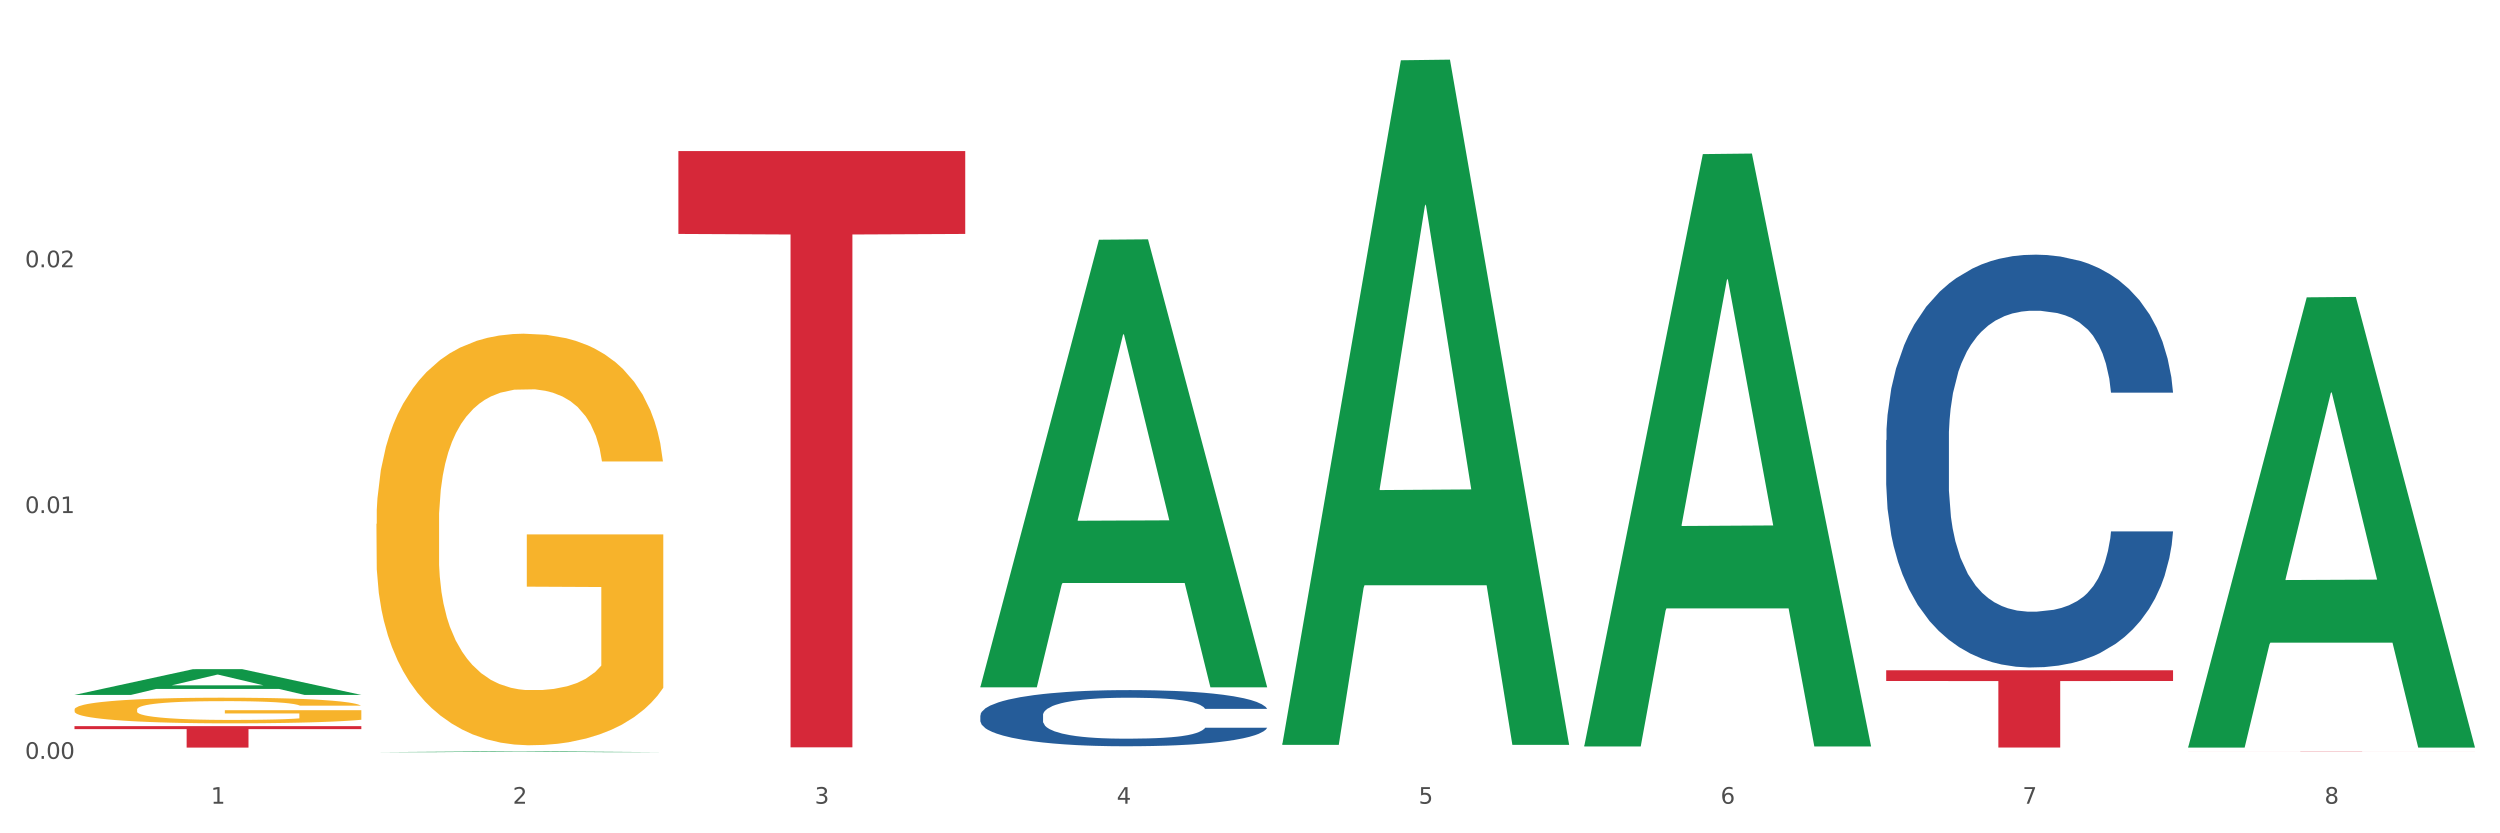 <?xml version="1.0" encoding="utf-8" standalone="no"?>
<!DOCTYPE svg PUBLIC "-//W3C//DTD SVG 1.1//EN"
  "http://www.w3.org/Graphics/SVG/1.1/DTD/svg11.dtd">
<svg xmlns:xlink="http://www.w3.org/1999/xlink" width="1080pt" height="360pt" viewBox="0 0 1080 360" xmlns="http://www.w3.org/2000/svg" version="1.1">
 <rect x="0" y="0" width="1080" height="360" fill="#333333" stroke="none"/>
 <defs>
  <style type="text/css">*{stroke-linejoin: round; stroke-linecap: butt}</style>
 </defs>
 <g id="figure_1">
  <g id="patch_1">
   <path d="M 0 360 
L 1080 360 
L 1080 0 
L 0 0 
z
" style="fill: #ffffff; stroke: #ffffff; stroke-linejoin: miter"/>
  </g>
  <g id="axes_1">
   <g id="matplotlib.axis_1">
    <g id="xtick_1">
     <g id="text_1">
      <!-- 1 -->
      <g style="fill: #4d4d4d" transform="translate(91.082 347.204) scale(0.096 -0.096)">
       <defs>
        <path id="DejaVuSans-31" d="M 794 531 
L 1825 531 
L 1825 4091 
L 703 3866 
L 703 4441 
L 1819 4666 
L 2450 4666 
L 2450 531 
L 3481 531 
L 3481 0 
L 794 0 
L 794 531 
z
" transform="scale(0.016)"/>
       </defs>
       <use xlink:href="#DejaVuSans-31"/>
      </g>
     </g>
    </g>
    <g id="xtick_2">
     <g id="text_2">
      <!-- 2 -->
      <g style="fill: #4d4d4d" transform="translate(221.525 347.204) scale(0.096 -0.096)">
       <defs>
        <path id="DejaVuSans-32" d="M 1228 531 
L 3431 531 
L 3431 0 
L 469 0 
L 469 531 
Q 828 903 1448 1529 
Q 2069 2156 2228 2338 
Q 2531 2678 2651 2914 
Q 2772 3150 2772 3378 
Q 2772 3750 2511 3984 
Q 2250 4219 1831 4219 
Q 1534 4219 1204 4116 
Q 875 4013 500 3803 
L 500 4441 
Q 881 4594 1212 4672 
Q 1544 4750 1819 4750 
Q 2544 4750 2975 4387 
Q 3406 4025 3406 3419 
Q 3406 3131 3298 2873 
Q 3191 2616 2906 2266 
Q 2828 2175 2409 1742 
Q 1991 1309 1228 531 
z
" transform="scale(0.016)"/>
       </defs>
       <use xlink:href="#DejaVuSans-32"/>
      </g>
     </g>
    </g>
    <g id="xtick_3">
     <g id="text_3">
      <!-- 3 -->
      <g style="fill: #4d4d4d" transform="translate(351.968 347.204) scale(0.096 -0.096)">
       <defs>
        <path id="DejaVuSans-33" d="M 2597 2516 
Q 3050 2419 3304 2112 
Q 3559 1806 3559 1356 
Q 3559 666 3084 287 
Q 2609 -91 1734 -91 
Q 1441 -91 1130 -33 
Q 819 25 488 141 
L 488 750 
Q 750 597 1062 519 
Q 1375 441 1716 441 
Q 2309 441 2620 675 
Q 2931 909 2931 1356 
Q 2931 1769 2642 2001 
Q 2353 2234 1838 2234 
L 1294 2234 
L 1294 2753 
L 1863 2753 
Q 2328 2753 2575 2939 
Q 2822 3125 2822 3475 
Q 2822 3834 2567 4026 
Q 2313 4219 1838 4219 
Q 1578 4219 1281 4162 
Q 984 4106 628 3988 
L 628 4550 
Q 988 4650 1302 4700 
Q 1616 4750 1894 4750 
Q 2613 4750 3031 4423 
Q 3450 4097 3450 3541 
Q 3450 3153 3228 2886 
Q 3006 2619 2597 2516 
z
" transform="scale(0.016)"/>
       </defs>
       <use xlink:href="#DejaVuSans-33"/>
      </g>
     </g>
    </g>
    <g id="xtick_4">
     <g id="text_4">
      <!-- 4 -->
      <g style="fill: #4d4d4d" transform="translate(482.412 347.204) scale(0.096 -0.096)">
       <defs>
        <path id="DejaVuSans-34" d="M 2419 4116 
L 825 1625 
L 2419 1625 
L 2419 4116 
z
M 2253 4666 
L 3047 4666 
L 3047 1625 
L 3713 1625 
L 3713 1100 
L 3047 1100 
L 3047 0 
L 2419 0 
L 2419 1100 
L 313 1100 
L 313 1709 
L 2253 4666 
z
" transform="scale(0.016)"/>
       </defs>
       <use xlink:href="#DejaVuSans-34"/>
      </g>
     </g>
    </g>
    <g id="xtick_5">
     <g id="text_5">
      <!-- 5 -->
      <g style="fill: #4d4d4d" transform="translate(612.855 347.204) scale(0.096 -0.096)">
       <defs>
        <path id="DejaVuSans-35" d="M 691 4666 
L 3169 4666 
L 3169 4134 
L 1269 4134 
L 1269 2991 
Q 1406 3038 1543 3061 
Q 1681 3084 1819 3084 
Q 2600 3084 3056 2656 
Q 3513 2228 3513 1497 
Q 3513 744 3044 326 
Q 2575 -91 1722 -91 
Q 1428 -91 1123 -41 
Q 819 9 494 109 
L 494 744 
Q 775 591 1075 516 
Q 1375 441 1709 441 
Q 2250 441 2565 725 
Q 2881 1009 2881 1497 
Q 2881 1984 2565 2268 
Q 2250 2553 1709 2553 
Q 1456 2553 1204 2497 
Q 953 2441 691 2322 
L 691 4666 
z
" transform="scale(0.016)"/>
       </defs>
       <use xlink:href="#DejaVuSans-35"/>
      </g>
     </g>
    </g>
    <g id="xtick_6">
     <g id="text_6">
      <!-- 6 -->
      <g style="fill: #4d4d4d" transform="translate(743.299 347.204) scale(0.096 -0.096)">
       <defs>
        <path id="DejaVuSans-36" d="M 2113 2584 
Q 1688 2584 1439 2293 
Q 1191 2003 1191 1497 
Q 1191 994 1439 701 
Q 1688 409 2113 409 
Q 2538 409 2786 701 
Q 3034 994 3034 1497 
Q 3034 2003 2786 2293 
Q 2538 2584 2113 2584 
z
M 3366 4563 
L 3366 3988 
Q 3128 4100 2886 4159 
Q 2644 4219 2406 4219 
Q 1781 4219 1451 3797 
Q 1122 3375 1075 2522 
Q 1259 2794 1537 2939 
Q 1816 3084 2150 3084 
Q 2853 3084 3261 2657 
Q 3669 2231 3669 1497 
Q 3669 778 3244 343 
Q 2819 -91 2113 -91 
Q 1303 -91 875 529 
Q 447 1150 447 2328 
Q 447 3434 972 4092 
Q 1497 4750 2381 4750 
Q 2619 4750 2861 4703 
Q 3103 4656 3366 4563 
z
" transform="scale(0.016)"/>
       </defs>
       <use xlink:href="#DejaVuSans-36"/>
      </g>
     </g>
    </g>
    <g id="xtick_7">
     <g id="text_7">
      <!-- 7 -->
      <g style="fill: #4d4d4d" transform="translate(873.742 347.204) scale(0.096 -0.096)">
       <defs>
        <path id="DejaVuSans-37" d="M 525 4666 
L 3525 4666 
L 3525 4397 
L 1831 0 
L 1172 0 
L 2766 4134 
L 525 4134 
L 525 4666 
z
" transform="scale(0.016)"/>
       </defs>
       <use xlink:href="#DejaVuSans-37"/>
      </g>
     </g>
    </g>
    <g id="xtick_8">
     <g id="text_8">
      <!-- 8 -->
      <g style="fill: #4d4d4d" transform="translate(1004.185 347.204) scale(0.096 -0.096)">
       <defs>
        <path id="DejaVuSans-38" d="M 2034 2216 
Q 1584 2216 1326 1975 
Q 1069 1734 1069 1313 
Q 1069 891 1326 650 
Q 1584 409 2034 409 
Q 2484 409 2743 651 
Q 3003 894 3003 1313 
Q 3003 1734 2745 1975 
Q 2488 2216 2034 2216 
z
M 1403 2484 
Q 997 2584 770 2862 
Q 544 3141 544 3541 
Q 544 4100 942 4425 
Q 1341 4750 2034 4750 
Q 2731 4750 3128 4425 
Q 3525 4100 3525 3541 
Q 3525 3141 3298 2862 
Q 3072 2584 2669 2484 
Q 3125 2378 3379 2068 
Q 3634 1759 3634 1313 
Q 3634 634 3220 271 
Q 2806 -91 2034 -91 
Q 1263 -91 848 271 
Q 434 634 434 1313 
Q 434 1759 690 2068 
Q 947 2378 1403 2484 
z
M 1172 3481 
Q 1172 3119 1398 2916 
Q 1625 2713 2034 2713 
Q 2441 2713 2670 2916 
Q 2900 3119 2900 3481 
Q 2900 3844 2670 4047 
Q 2441 4250 2034 4250 
Q 1625 4250 1398 4047 
Q 1172 3844 1172 3481 
z
" transform="scale(0.016)"/>
       </defs>
       <use xlink:href="#DejaVuSans-38"/>
      </g>
     </g>
    </g>
    <g id="xtick_9"/>
    <g id="xtick_10"/>
    <g id="xtick_11"/>
    <g id="xtick_12"/>
    <g id="xtick_13"/>
    <g id="xtick_14"/>
    <g id="xtick_15"/>
   </g>
   <g id="matplotlib.axis_2">
    <g id="ytick_1">
     <g id="text_9">
      <!-- 0.00 -->
      <g style="fill: #4d4d4d" transform="translate(10.8 327.817) scale(0.096 -0.096)">
       <defs>
        <path id="DejaVuSans-30" d="M 2034 4250 
Q 1547 4250 1301 3770 
Q 1056 3291 1056 2328 
Q 1056 1369 1301 889 
Q 1547 409 2034 409 
Q 2525 409 2770 889 
Q 3016 1369 3016 2328 
Q 3016 3291 2770 3770 
Q 2525 4250 2034 4250 
z
M 2034 4750 
Q 2819 4750 3233 4129 
Q 3647 3509 3647 2328 
Q 3647 1150 3233 529 
Q 2819 -91 2034 -91 
Q 1250 -91 836 529 
Q 422 1150 422 2328 
Q 422 3509 836 4129 
Q 1250 4750 2034 4750 
z
" transform="scale(0.016)"/>
        <path id="DejaVuSans-2e" d="M 684 794 
L 1344 794 
L 1344 0 
L 684 0 
L 684 794 
z
" transform="scale(0.016)"/>
       </defs>
       <use xlink:href="#DejaVuSans-30"/>
       <use xlink:href="#DejaVuSans-2e" transform="translate(63.623 0)"/>
       <use xlink:href="#DejaVuSans-30" transform="translate(95.41 0)"/>
       <use xlink:href="#DejaVuSans-30" transform="translate(159.033 0)"/>
      </g>
     </g>
    </g>
    <g id="ytick_2">
     <g id="text_10">
      <!-- 0.01 -->
      <g style="fill: #4d4d4d" transform="translate(10.8 221.638) scale(0.096 -0.096)">
       <use xlink:href="#DejaVuSans-30"/>
       <use xlink:href="#DejaVuSans-2e" transform="translate(63.623 0)"/>
       <use xlink:href="#DejaVuSans-30" transform="translate(95.41 0)"/>
       <use xlink:href="#DejaVuSans-31" transform="translate(159.033 0)"/>
      </g>
     </g>
    </g>
    <g id="ytick_3">
     <g id="text_11">
      <!-- 0.02 -->
      <g style="fill: #4d4d4d" transform="translate(10.8 115.459) scale(0.096 -0.096)">
       <use xlink:href="#DejaVuSans-30"/>
       <use xlink:href="#DejaVuSans-2e" transform="translate(63.623 0)"/>
       <use xlink:href="#DejaVuSans-30" transform="translate(95.41 0)"/>
       <use xlink:href="#DejaVuSans-32" transform="translate(159.033 0)"/>
      </g>
     </g>
    </g>
    <g id="ytick_4"/>
    <g id="ytick_5"/>
    <g id="ytick_6"/>
   </g>
   <g id="PolyCollection_1">
    <path d="M 32.175 300.187 
L 32.303 300.177 
L 83.404 289.08 
L 104.611 289.069 
L 156.096 300.208 
L 131.567 300.208 
L 120.453 297.614 
L 67.691 297.614 
L 67.307 297.656 
L 56.576 300.208 
L 32.175 300.208 
L 32.175 300.187 
L 74.334 296.067 
L 113.81 296.056 
L 94.263 291.444 
L 94.008 291.423 
L 93.752 291.454 
L 74.206 296.056 
L 74.334 296.067 
L 32.175 300.187 
z
" clip-path="url(#pa25921817e)" style="fill: #109648"/>
    <path d="M 814.835 190.143 
L 814.982 189.98 
L 814.982 185.42 
L 815.421 179.231 
L 817.033 167.829 
L 819.083 159.197 
L 822.599 149.099 
L 824.503 144.864 
L 826.993 140.141 
L 832.12 132.486 
L 837.979 125.971 
L 842.08 122.388 
L 845.157 120.108 
L 852.041 116.036 
L 855.996 114.244 
L 860.097 112.779 
L 863.613 111.801 
L 869.472 110.661 
L 874.159 110.173 
L 879.579 110.01 
L 884.12 110.173 
L 890.126 110.824 
L 898.914 112.779 
L 902.283 113.919 
L 906.824 115.873 
L 911.512 118.479 
L 915.32 121.085 
L 919.714 124.831 
L 924.255 129.717 
L 928.65 135.906 
L 931.726 141.607 
L 934.216 147.633 
L 936.413 154.963 
L 938.024 162.943 
L 938.757 169.621 
L 911.951 169.621 
L 911.219 163.595 
L 909.754 157.08 
L 908.289 152.682 
L 906.678 149.099 
L 904.188 145.027 
L 901.99 142.421 
L 898.328 139.327 
L 894.959 137.372 
L 892.176 136.232 
L 888.807 135.255 
L 881.63 134.278 
L 876.503 134.278 
L 873.28 134.603 
L 869.326 135.418 
L 865.957 136.558 
L 862.002 138.512 
L 858.926 140.63 
L 855.849 143.399 
L 854.092 145.353 
L 851.455 148.936 
L 849.697 151.868 
L 847.354 156.917 
L 846.035 160.5 
L 843.692 169.784 
L 842.666 176.625 
L 842.227 181.348 
L 841.934 186.56 
L 841.934 211.968 
L 842.813 223.369 
L 843.545 228.255 
L 844.717 233.793 
L 846.914 240.959 
L 850.137 247.963 
L 853.506 253.012 
L 856.289 256.106 
L 858.926 258.387 
L 861.562 260.178 
L 864.785 261.807 
L 867.421 262.784 
L 871.376 263.761 
L 876.064 264.25 
L 879.726 264.25 
L 887.196 263.436 
L 890.565 262.621 
L 893.788 261.481 
L 897.303 259.69 
L 900.086 257.735 
L 901.697 256.269 
L 904.334 253.175 
L 906.385 249.917 
L 908.142 246.171 
L 909.314 242.914 
L 910.633 238.028 
L 911.658 232.49 
L 911.951 229.558 
L 938.757 229.558 
L 938.171 235.422 
L 937.145 241.122 
L 935.095 248.777 
L 933.483 253.175 
L 930.993 258.549 
L 928.357 263.11 
L 924.695 268.159 
L 921.326 271.905 
L 917.81 275.162 
L 914.002 278.094 
L 907.117 282.166 
L 904.627 283.306 
L 899.354 285.261 
L 895.252 286.401 
L 889.247 287.541 
L 883.095 288.192 
L 876.65 288.355 
L 870.937 288.029 
L 864.638 287.052 
L 860.683 286.075 
L 856.289 284.609 
L 851.162 282.329 
L 846.328 279.56 
L 841.788 276.303 
L 837.54 272.557 
L 833.585 268.322 
L 828.458 261.318 
L 824.649 254.478 
L 821.866 248.126 
L 819.962 242.751 
L 818.058 235.91 
L 817.033 231.187 
L 815.421 219.786 
L 814.835 209.199 
L 814.835 190.143 
z
" clip-path="url(#pa25921817e)" style="fill: #255c99"/>
    <path d="M 423.505 309.023 
L 423.652 309.001 
L 423.652 308.381 
L 424.091 307.539 
L 425.702 305.987 
L 427.753 304.813 
L 431.269 303.439 
L 433.173 302.862 
L 435.663 302.22 
L 440.79 301.178 
L 446.649 300.292 
L 450.75 299.804 
L 453.826 299.494 
L 460.711 298.94 
L 464.666 298.696 
L 468.767 298.497 
L 472.283 298.364 
L 478.142 298.209 
L 482.829 298.142 
L 488.249 298.12 
L 492.79 298.142 
L 498.795 298.231 
L 507.584 298.497 
L 510.953 298.652 
L 515.494 298.918 
L 520.181 299.272 
L 523.99 299.627 
L 528.384 300.137 
L 532.925 300.801 
L 537.319 301.644 
L 540.395 302.419 
L 542.886 303.239 
L 545.083 304.237 
L 546.694 305.322 
L 547.426 306.231 
L 520.621 306.231 
L 519.888 305.411 
L 518.424 304.525 
L 516.959 303.926 
L 515.348 303.439 
L 512.857 302.885 
L 510.66 302.53 
L 506.998 302.109 
L 503.629 301.843 
L 500.846 301.688 
L 497.477 301.555 
L 490.3 301.422 
L 485.173 301.422 
L 481.95 301.466 
L 477.995 301.577 
L 474.626 301.732 
L 470.671 301.998 
L 467.595 302.286 
L 464.519 302.663 
L 462.762 302.929 
L 460.125 303.417 
L 458.367 303.815 
L 456.024 304.502 
L 454.705 304.99 
L 452.362 306.253 
L 451.336 307.184 
L 450.897 307.827 
L 450.604 308.536 
L 450.604 311.993 
L 451.483 313.544 
L 452.215 314.209 
L 453.387 314.963 
L 455.584 315.938 
L 458.807 316.891 
L 462.176 317.578 
L 464.959 317.999 
L 467.595 318.309 
L 470.232 318.553 
L 473.455 318.775 
L 476.091 318.908 
L 480.046 319.041 
L 484.733 319.107 
L 488.395 319.107 
L 495.866 318.996 
L 499.235 318.885 
L 502.457 318.73 
L 505.973 318.487 
L 508.756 318.221 
L 510.367 318.021 
L 513.004 317.6 
L 515.055 317.157 
L 516.812 316.647 
L 517.984 316.204 
L 519.302 315.539 
L 520.328 314.786 
L 520.621 314.387 
L 547.426 314.387 
L 546.84 315.184 
L 545.815 315.96 
L 543.764 317.002 
L 542.153 317.6 
L 539.663 318.331 
L 537.026 318.952 
L 533.364 319.639 
L 529.995 320.149 
L 526.48 320.592 
L 522.671 320.991 
L 515.787 321.545 
L 513.297 321.7 
L 508.024 321.966 
L 503.922 322.121 
L 497.917 322.276 
L 491.764 322.365 
L 485.319 322.387 
L 479.607 322.343 
L 473.308 322.21 
L 469.353 322.077 
L 464.959 321.877 
L 459.832 321.567 
L 454.998 321.19 
L 450.457 320.747 
L 446.209 320.237 
L 442.255 319.661 
L 437.128 318.708 
L 433.319 317.777 
L 430.536 316.913 
L 428.632 316.182 
L 426.728 315.251 
L 425.702 314.608 
L 424.091 313.057 
L 423.505 311.616 
L 423.505 309.023 
z
" clip-path="url(#pa25921817e)" style="fill: #255c99"/>
    <path d="M 32.175 306.525 
L 32.321 306.514 
L 32.321 306.15 
L 32.614 305.836 
L 34.077 305.077 
L 36.272 304.449 
L 37.881 304.115 
L 39.49 303.842 
L 41.392 303.568 
L 43.733 303.285 
L 47.976 302.87 
L 50.61 302.657 
L 53.828 302.435 
L 59.681 302.111 
L 63.923 301.928 
L 68.313 301.777 
L 75.482 301.594 
L 80.163 301.513 
L 85.138 301.453 
L 91.136 301.412 
L 95.672 301.402 
L 105.621 301.432 
L 114.106 301.523 
L 118.203 301.594 
L 123.47 301.716 
L 126.25 301.797 
L 130.785 301.959 
L 135.467 302.171 
L 138.686 302.354 
L 143.514 302.698 
L 147.172 303.042 
L 150.537 303.467 
L 152.292 303.761 
L 153.609 304.034 
L 154.779 304.348 
L 155.95 304.844 
L 129.615 304.844 
L 128.591 304.49 
L 126.981 304.156 
L 124.64 303.832 
L 122.592 303.629 
L 119.081 303.376 
L 115.862 303.214 
L 112.497 303.093 
L 108.4 302.991 
L 105.182 302.941 
L 100.646 302.9 
L 91.722 302.91 
L 85.723 302.991 
L 81.626 303.093 
L 78.993 303.184 
L 76.652 303.285 
L 74.019 303.427 
L 70.946 303.639 
L 68.752 303.832 
L 66.557 304.075 
L 64.801 304.318 
L 63.192 304.601 
L 61.875 304.905 
L 60.851 305.219 
L 59.973 305.603 
L 59.242 306.241 
L 59.242 307.628 
L 59.534 307.942 
L 60.266 308.357 
L 61.144 308.671 
L 62.607 309.045 
L 63.923 309.298 
L 66.411 309.663 
L 69.19 309.967 
L 71.385 310.159 
L 73.58 310.321 
L 77.384 310.544 
L 81.626 310.726 
L 85.284 310.837 
L 90.259 310.938 
L 93.624 310.979 
L 96.55 310.999 
L 103.719 310.999 
L 108.839 310.969 
L 114.545 310.898 
L 118.934 310.807 
L 122.592 310.695 
L 126.689 310.513 
L 129.322 310.341 
L 129.322 308.225 
L 97.135 308.215 
L 97.135 306.808 
L 156.096 306.808 
L 156.096 310.938 
L 153.609 311.151 
L 150.829 311.343 
L 147.903 311.516 
L 143.514 311.728 
L 138.247 311.931 
L 133.565 312.072 
L 128.591 312.194 
L 122.738 312.305 
L 115.131 312.406 
L 110.449 312.447 
L 104.596 312.477 
L 97.72 312.487 
L 91.722 312.467 
L 85.869 312.417 
L 79.724 312.325 
L 73.726 312.194 
L 69.19 312.062 
L 64.655 311.9 
L 59.827 311.688 
L 56.023 311.485 
L 53.097 311.303 
L 49.878 311.07 
L 46.367 310.766 
L 43.733 310.493 
L 41.392 310.21 
L 38.905 309.845 
L 37.149 309.531 
L 35.394 309.136 
L 34.37 308.843 
L 33.199 308.387 
L 32.321 307.749 
L 32.175 306.525 
z
" clip-path="url(#pa25921817e)" style="fill: #f7b32b"/>
    <path d="M 162.618 226.317 
L 162.765 226.155 
L 162.765 220.309 
L 163.057 215.275 
L 164.52 203.096 
L 166.715 193.028 
L 168.324 187.669 
L 169.934 183.285 
L 171.836 178.9 
L 174.177 174.353 
L 178.419 167.695 
L 181.053 164.285 
L 184.272 160.713 
L 190.124 155.516 
L 194.367 152.593 
L 198.756 150.158 
L 205.925 147.235 
L 210.607 145.936 
L 215.581 144.961 
L 221.58 144.312 
L 226.115 144.149 
L 236.064 144.636 
L 244.55 146.098 
L 248.646 147.235 
L 253.913 149.183 
L 256.693 150.482 
L 261.229 153.081 
L 265.91 156.491 
L 269.129 159.414 
L 273.957 164.935 
L 277.615 170.456 
L 280.98 177.276 
L 282.736 181.985 
L 284.052 186.37 
L 285.223 191.404 
L 286.393 199.361 
L 260.058 199.361 
L 259.034 193.677 
L 257.425 188.319 
L 255.084 183.122 
L 253.036 179.874 
L 249.524 175.815 
L 246.305 173.217 
L 242.94 171.268 
L 238.844 169.644 
L 235.625 168.832 
L 231.09 168.183 
L 222.165 168.345 
L 216.166 169.644 
L 212.07 171.268 
L 209.436 172.729 
L 207.095 174.353 
L 204.462 176.627 
L 201.389 180.037 
L 199.195 183.122 
L 197 187.019 
L 195.245 190.917 
L 193.635 195.464 
L 192.319 200.335 
L 191.294 205.369 
L 190.417 211.54 
L 189.685 221.77 
L 189.685 244.017 
L 189.978 249.051 
L 190.709 255.709 
L 191.587 260.743 
L 193.05 266.751 
L 194.367 270.811 
L 196.854 276.657 
L 199.634 281.528 
L 201.828 284.614 
L 204.023 287.212 
L 207.827 290.785 
L 212.07 293.707 
L 215.727 295.494 
L 220.702 297.118 
L 224.067 297.767 
L 226.993 298.092 
L 234.162 298.092 
L 239.283 297.605 
L 244.989 296.468 
L 249.378 295.007 
L 253.036 293.22 
L 257.132 290.297 
L 259.766 287.537 
L 259.766 253.598 
L 227.578 253.436 
L 227.578 230.864 
L 286.54 230.864 
L 286.54 297.118 
L 284.052 300.528 
L 281.273 303.613 
L 278.346 306.374 
L 273.957 309.784 
L 268.69 313.032 
L 264.008 315.305 
L 259.034 317.254 
L 253.182 319.04 
L 245.574 320.664 
L 240.892 321.313 
L 235.04 321.8 
L 228.164 321.963 
L 222.165 321.638 
L 216.313 320.826 
L 210.168 319.365 
L 204.169 317.254 
L 199.634 315.143 
L 195.098 312.544 
L 190.27 309.134 
L 186.466 305.886 
L 183.54 302.964 
L 180.321 299.229 
L 176.81 294.357 
L 174.177 289.973 
L 171.836 285.426 
L 169.348 279.58 
L 167.593 274.546 
L 165.837 268.213 
L 164.813 263.504 
L 163.643 256.196 
L 162.765 245.966 
L 162.618 226.317 
z
" clip-path="url(#pa25921817e)" style="fill: #f7b32b"/>
    <path d="M 32.175 313.681 
L 156.096 313.681 
L 156.096 314.973 
L 107.35 314.982 
L 107.35 322.977 
L 80.628 322.977 
L 80.628 314.982 
L 32.175 314.973 
L 32.175 313.69 
L 32.175 313.681 
z
" clip-path="url(#pa25921817e)" style="fill: #d62839"/>
    <path d="M 293.062 65.266 
L 416.983 65.266 
L 416.983 101.059 
L 368.237 101.301 
L 368.237 322.835 
L 341.514 322.835 
L 341.514 101.301 
L 293.062 101.059 
L 293.062 65.507 
L 293.062 65.266 
z
" clip-path="url(#pa25921817e)" style="fill: #d62839"/>
    <path d="M 945.279 324.529 
L 1069.2 324.529 
L 1069.2 324.541 
L 1020.454 324.541 
L 1020.454 324.618 
L 993.731 324.618 
L 993.731 324.541 
L 945.279 324.541 
L 945.279 324.529 
L 945.279 324.529 
z
" clip-path="url(#pa25921817e)" style="fill: #d62839"/>
    <path d="M 814.835 289.549 
L 938.757 289.549 
L 938.757 294.189 
L 890.01 294.22 
L 890.01 322.937 
L 863.288 322.937 
L 863.288 294.22 
L 814.835 294.189 
L 814.835 289.58 
L 814.835 289.549 
z
" clip-path="url(#pa25921817e)" style="fill: #d62839"/>
    <path d="M 945.279 322.611 
L 945.407 322.428 
L 996.508 128.449 
L 1017.715 128.266 
L 1069.2 322.977 
L 1044.671 322.977 
L 1033.557 277.636 
L 980.794 277.636 
L 980.411 278.367 
L 969.68 322.977 
L 945.279 322.977 
L 945.279 322.611 
L 987.438 250.577 
L 1026.913 250.394 
L 1007.367 169.768 
L 1007.112 169.402 
L 1006.856 169.951 
L 987.31 250.394 
L 987.438 250.577 
L 945.279 322.611 
z
" clip-path="url(#pa25921817e)" style="fill: #109648"/>
    <path d="M 684.392 321.988 
L 684.52 321.748 
L 735.621 66.574 
L 756.828 66.333 
L 808.313 322.469 
L 783.784 322.469 
L 772.67 262.825 
L 719.908 262.825 
L 719.524 263.787 
L 708.793 322.469 
L 684.392 322.469 
L 684.392 321.988 
L 726.551 227.23 
L 766.027 226.99 
L 746.48 120.928 
L 746.225 120.447 
L 745.969 121.168 
L 726.423 226.99 
L 726.551 227.23 
L 684.392 321.988 
z
" clip-path="url(#pa25921817e)" style="fill: #109648"/>
    <path d="M 553.949 321.221 
L 554.076 320.943 
L 605.178 26.037 
L 626.385 25.759 
L 677.87 321.777 
L 653.341 321.777 
L 642.226 252.845 
L 589.464 252.845 
L 589.081 253.957 
L 578.35 321.777 
L 553.949 321.777 
L 553.949 321.221 
L 596.107 211.709 
L 635.583 211.431 
L 616.037 88.854 
L 615.781 88.298 
L 615.526 89.132 
L 595.98 211.431 
L 596.107 211.709 
L 553.949 321.221 
z
" clip-path="url(#pa25921817e)" style="fill: #109648"/>
    <path d="M 423.505 296.563 
L 423.633 296.381 
L 474.734 103.565 
L 495.942 103.384 
L 547.426 296.926 
L 522.898 296.926 
L 511.783 251.857 
L 459.021 251.857 
L 458.637 252.584 
L 447.906 296.926 
L 423.505 296.926 
L 423.505 296.563 
L 465.664 224.961 
L 505.14 224.779 
L 485.594 144.636 
L 485.338 144.273 
L 485.083 144.818 
L 465.536 224.779 
L 465.664 224.961 
L 423.505 296.563 
z
" clip-path="url(#pa25921817e)" style="fill: #109648"/>
    <path d="M 162.618 324.949 
L 162.746 324.948 
L 213.848 324.575 
L 235.055 324.574 
L 286.54 324.95 
L 262.011 324.95 
L 250.896 324.862 
L 198.134 324.862 
L 197.751 324.864 
L 187.019 324.95 
L 162.618 324.95 
L 162.618 324.949 
L 204.777 324.81 
L 244.253 324.81 
L 224.707 324.654 
L 224.451 324.654 
L 224.196 324.655 
L 204.649 324.81 
L 204.777 324.81 
L 162.618 324.949 
z
" clip-path="url(#pa25921817e)" style="fill: #109648"/>
   </g>
  </g>
 </g>
 <defs>
  <clipPath id="pa25921817e">
   <rect x="32.175" y="10.8" width="1037.025" height="329.109"/>
  </clipPath>
 </defs>
</svg>
